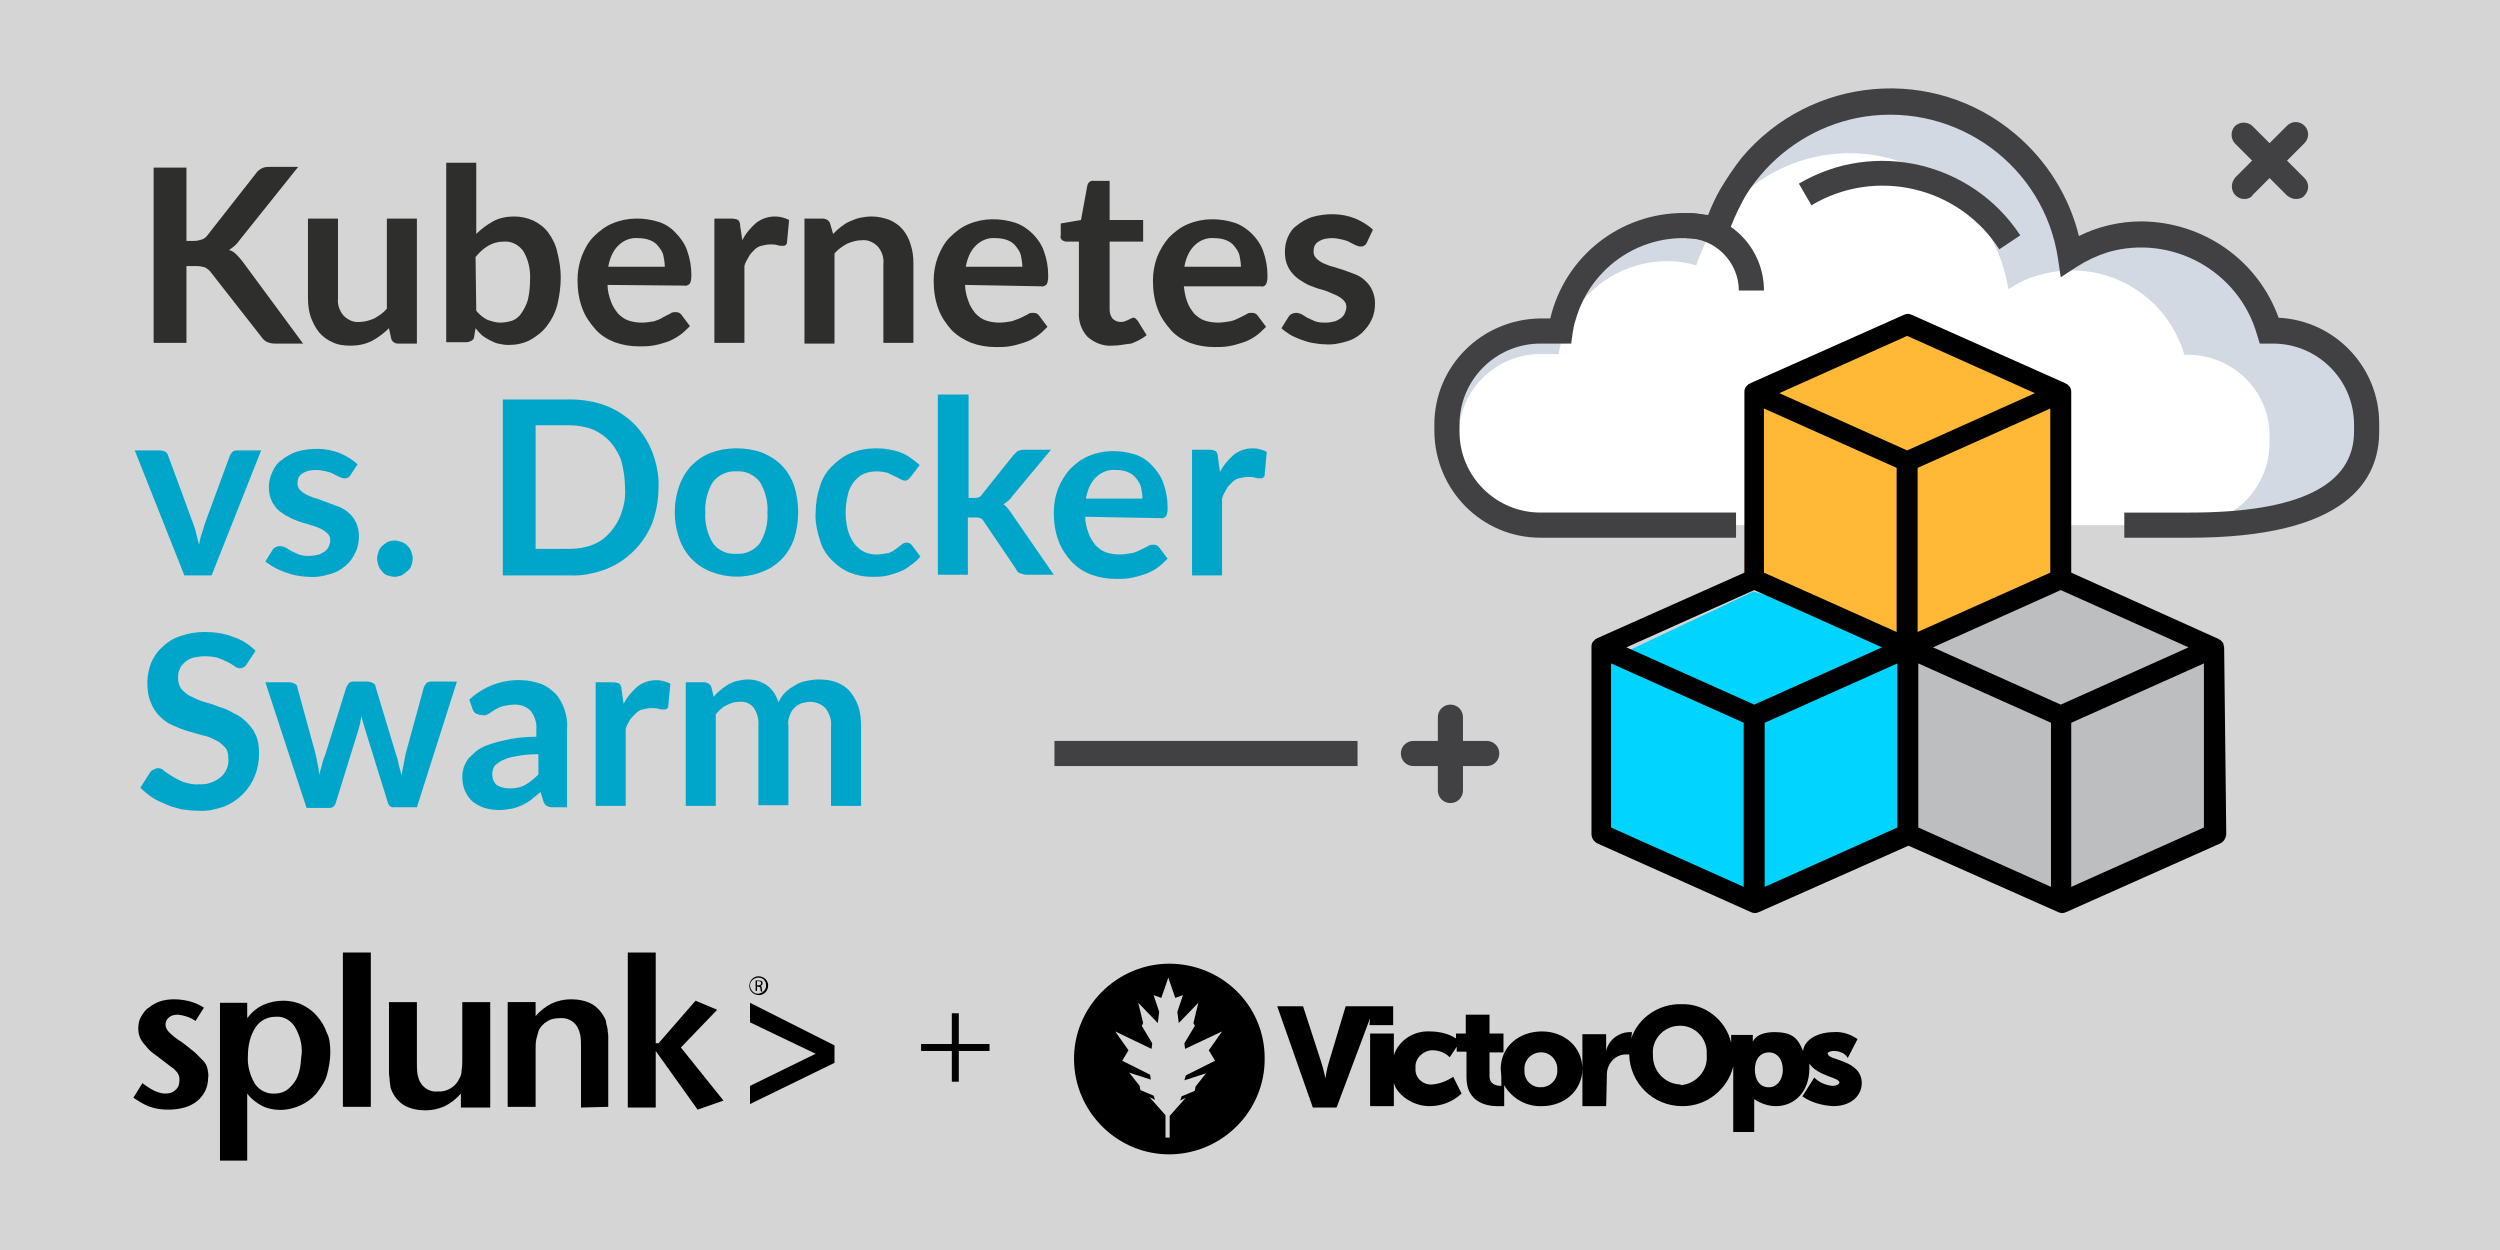 <?xml version="1.0" encoding="utf-8"?>
<!-- Generator: Adobe Illustrator 23.0.3, SVG Export Plug-In . SVG Version: 6.00 Build 0)  -->
<svg version="1.1" id="Layer_1" xmlns="http://www.w3.org/2000/svg" xmlns:xlink="http://www.w3.org/1999/xlink" x="0px" y="0px"
	 viewBox="0 0 358 179" style="enable-background:new 0 0 358 179;" xml:space="preserve">
<style type="text/css">
	.st0{clip-path:url(#SVGID_2_);fill:#D5D5D5;}
	.st1{clip-path:url(#SVGID_2_);fill:#2E2E2D;}
	.st2{clip-path:url(#SVGID_2_);fill:#00A6CA;}
	.st3{clip-path:url(#SVGID_2_);fill-rule:evenodd;clip-rule:evenodd;}
	.st4{clip-path:url(#SVGID_2_);}
	.st5{clip-path:url(#SVGID_4_);}
	.st6{clip-path:url(#SVGID_6_);}
	.st7{clip-path:url(#SVGID_2_);fill:#414042;}
	.st8{clip-path:url(#SVGID_2_);fill:#D2D9E3;}
	.st9{clip-path:url(#SVGID_2_);fill:#FFFFFF;}
	.st10{clip-path:url(#SVGID_2_);fill:#FFB936;}
	.st11{clip-path:url(#SVGID_2_);fill:#00D4FF;}
	.st12{clip-path:url(#SVGID_2_);fill:#BCBEC0;}
</style>
<title>BA-Splunk+VictorOps- Kubernetes-vs-Docker-Swarm-102</title>
<g>
	<defs>
		<rect id="SVGID_1_" width="358" height="179"/>
	</defs>
	<clipPath id="SVGID_2_">
		<use xlink:href="#SVGID_1_"  style="overflow:visible;"/>
	</clipPath>
	<rect class="st0" width="358" height="179"/>
	<path class="st1" d="M26.7,34.5h1.1c0.4,0,0.8-0.1,1.1-0.2c0.3-0.1,0.6-0.3,0.8-0.6l6.9-8.8c0.2-0.3,0.5-0.6,0.9-0.8
		c0.4-0.2,0.8-0.2,1.2-0.2h4l-8.4,10.5c-0.4,0.6-0.9,1-1.5,1.4c0.4,0.1,0.7,0.3,1,0.6c0.3,0.3,0.6,0.6,0.9,1l8.7,11.8h-4.1
		c-0.4,0-0.8-0.1-1.2-0.3c-0.3-0.2-0.5-0.4-0.7-0.7L30.2,39c-0.2-0.3-0.5-0.5-0.8-0.7c-0.4-0.1-0.8-0.2-1.2-0.2h-1.5v11H22V24h4.7
		L26.7,34.5z"/>
	<path class="st1" d="M59.7,31.3v17.9H57c-0.5,0-0.9-0.3-1-0.8L55.7,47c-0.7,0.7-1.5,1.3-2.4,1.8c-1,0.5-2,0.7-3.1,0.7
		c-0.9,0-1.8-0.1-2.6-0.5c-0.7-0.3-1.4-0.8-1.9-1.4c-0.5-0.6-0.9-1.4-1.2-2.2c-0.3-0.9-0.4-1.8-0.4-2.8V31.3h4.3v11.4
		c-0.1,0.9,0.2,1.8,0.8,2.5c0.6,0.6,1.4,1,2.3,0.9c0.7,0,1.4-0.2,2.1-0.5c0.7-0.4,1.3-0.8,1.8-1.4V31.3H59.7z"/>
	<path class="st1" d="M68.2,33.5c0.7-0.7,1.5-1.3,2.4-1.8c0.9-0.5,2-0.7,3-0.7c1,0,1.9,0.2,2.8,0.6c0.8,0.4,1.6,1,2.1,1.7
		c0.6,0.8,1.1,1.8,1.3,2.8c0.3,1.2,0.5,2.4,0.5,3.6c0,1.4-0.2,2.7-0.5,4c-0.3,1.1-0.8,2.1-1.5,3c-0.6,0.8-1.5,1.5-2.4,2
		c-1,0.5-2,0.7-3.1,0.7c-0.5,0-1-0.1-1.5-0.2c-0.4-0.1-0.8-0.3-1.2-0.5c-0.4-0.2-0.7-0.4-1.1-0.7c-0.3-0.3-0.6-0.6-0.9-1l-0.2,1.2
		c0,0.3-0.2,0.5-0.4,0.6c-0.2,0.1-0.4,0.2-0.7,0.2h-2.9V23.3h4.3V33.5z M68.2,44.5c0.4,0.5,1,1,1.6,1.3c0.6,0.2,1.2,0.4,1.8,0.4
		c0.6,0,1.2-0.1,1.8-0.3c0.5-0.2,1-0.6,1.3-1.1c0.4-0.6,0.7-1.2,0.9-1.9c0.2-0.9,0.3-1.8,0.3-2.7c0.1-1.5-0.2-3-1-4.3
		c-0.7-0.9-1.7-1.4-2.8-1.3c-0.8,0-1.5,0.2-2.2,0.6c-0.7,0.4-1.3,1-1.8,1.6L68.2,44.5z"/>
	<path class="st1" d="M87,40.8c0,0.8,0.2,1.6,0.5,2.4c0.2,0.6,0.6,1.2,1,1.7c0.4,0.4,0.9,0.8,1.5,1c0.6,0.2,1.3,0.3,1.9,0.3
		c0.6,0,1.2-0.1,1.8-0.2c0.5-0.2,0.9-0.3,1.3-0.6l1-0.5c0.2-0.2,0.5-0.2,0.8-0.2c0.3,0,0.6,0.1,0.8,0.4l1.2,1.6
		c-0.5,0.5-1,1-1.6,1.4c-0.6,0.4-1.2,0.7-1.8,0.9c-0.6,0.2-1.3,0.4-2,0.5c-0.6,0.1-1.3,0.1-1.9,0.1c-1.2,0-2.4-0.2-3.5-0.6
		c-1-0.4-2-1-2.7-1.8c-0.8-0.9-1.5-1.9-1.9-3c-0.5-1.3-0.7-2.7-0.7-4.1c0-1.2,0.2-2.3,0.6-3.4c0.4-1,0.9-2,1.7-2.8
		c0.8-0.8,1.7-1.5,2.7-1.9c2.1-0.9,4.5-0.9,6.7-0.2c0.9,0.3,1.8,0.9,2.4,1.6c0.7,0.7,1.3,1.6,1.6,2.5c0.4,1.1,0.6,2.3,0.6,3.4
		c0,0.4,0,0.9-0.2,1.3c-0.2,0.2-0.5,0.4-0.8,0.3L87,40.8z M95.2,38.2c0-0.5-0.1-1.1-0.2-1.6c-0.1-0.5-0.4-0.9-0.7-1.3
		c-0.3-0.4-0.7-0.7-1.2-0.9c-0.5-0.2-1.1-0.3-1.7-0.3c-1.1-0.1-2.1,0.3-2.9,1.1c-0.8,0.8-1.2,1.9-1.4,3L95.2,38.2z"/>
	<path class="st1" d="M106.3,34.4c0.5-1,1.2-1.8,2-2.5c0.8-0.6,1.7-0.9,2.7-0.9c0.7,0,1.4,0.2,2,0.5l-0.3,3.2c0,0.2-0.1,0.3-0.2,0.4
		c-0.1,0.1-0.3,0.1-0.4,0.1c-0.3,0-0.5,0-0.8-0.1c-0.3-0.1-0.7-0.1-1-0.1c-0.4,0-0.9,0.1-1.3,0.2c-0.4,0.1-0.7,0.3-1,0.6
		c-0.3,0.3-0.6,0.6-0.8,1c-0.2,0.4-0.5,0.8-0.6,1.3v11h-4.3V31.3h2.5c0.3,0,0.7,0.1,0.9,0.2c0.2,0.2,0.3,0.5,0.3,0.9L106.3,34.4z"/>
	<path class="st1" d="M119.3,33.5c0.4-0.4,0.7-0.7,1.1-1c0.4-0.3,0.8-0.6,1.3-0.8c0.5-0.2,0.9-0.4,1.4-0.5c0.5-0.1,1.1-0.2,1.7-0.2
		c0.9,0,1.8,0.2,2.6,0.5c0.7,0.3,1.4,0.8,1.9,1.4c0.5,0.6,0.9,1.4,1.1,2.1c0.3,0.9,0.4,1.8,0.4,2.7v11.4h-4.3V37.8
		c0.1-0.9-0.2-1.8-0.8-2.5c-0.6-0.6-1.4-1-2.3-0.9c-0.7,0-1.4,0.2-2.1,0.5c-0.7,0.4-1.3,0.8-1.8,1.4v12.9h-4.3V31.3h2.6
		c0.5,0,1,0.3,1.1,0.8L119.3,33.5z"/>
	<path class="st1" d="M138.2,40.8c0,0.8,0.2,1.6,0.5,2.4c0.2,0.6,0.6,1.2,1,1.7c0.4,0.4,0.9,0.8,1.5,1c0.6,0.2,1.3,0.3,1.9,0.3
		c0.6,0,1.2-0.1,1.8-0.2c0.5-0.2,0.9-0.3,1.3-0.5l1-0.5c0.2-0.2,0.5-0.2,0.8-0.2c0.3,0,0.6,0.1,0.8,0.4l1.2,1.6
		c-0.5,0.5-1,1-1.6,1.4c-0.6,0.4-1.2,0.7-1.9,0.9c-0.6,0.2-1.3,0.4-2,0.5c-0.6,0.1-1.3,0.1-1.9,0.1c-1.2,0-2.4-0.2-3.5-0.6
		c-1-0.4-2-1-2.8-1.8c-0.8-0.9-1.5-1.9-1.9-3c-0.5-1.3-0.7-2.7-0.7-4.1c0-1.2,0.2-2.3,0.6-3.4c0.4-1,0.9-2,1.7-2.8
		c0.8-0.8,1.7-1.5,2.7-1.9c2.1-0.9,4.5-0.9,6.7-0.2c0.9,0.3,1.8,0.9,2.5,1.6c0.7,0.7,1.3,1.6,1.6,2.5c0.4,1.1,0.6,2.3,0.6,3.4
		c0,0.4,0,0.9-0.2,1.3c-0.2,0.2-0.5,0.4-0.8,0.3L138.2,40.8z M146.4,38.2c0-0.5-0.1-1.1-0.2-1.6c-0.1-0.5-0.4-0.9-0.7-1.3
		c-0.3-0.4-0.7-0.7-1.2-0.9c-0.5-0.2-1.1-0.3-1.7-0.3c-1.1-0.1-2.1,0.3-2.9,1.1c-0.8,0.8-1.2,1.9-1.4,3L146.4,38.2z"/>
	<path class="st1" d="M159.3,49.5c-1.3,0.1-2.6-0.4-3.6-1.3c-0.9-1-1.3-2.3-1.2-3.6v-10h-1.8c-0.2,0-0.4-0.1-0.6-0.2
		c-0.2-0.2-0.3-0.4-0.2-0.7v-1.7l2.9-0.5l0.9-4.9c0.1-0.5,0.5-0.8,1-0.7h2.2v5.6h4.8v3.1h-4.8v9.7c0,0.5,0.1,0.9,0.4,1.3
		c0.3,0.3,0.7,0.5,1.1,0.5c0.2,0,0.5,0,0.7-0.1c0.2-0.1,0.3-0.1,0.5-0.2c0.1-0.1,0.2-0.1,0.4-0.2c0.1-0.1,0.2-0.1,0.3-0.1
		c0.1,0,0.2,0,0.3,0.1c0.1,0.1,0.2,0.2,0.3,0.3l1.3,2.1c-0.6,0.5-1.4,0.9-2.2,1.2C161,49.3,160.2,49.5,159.3,49.5z"/>
	<path class="st1" d="M169.5,40.8c0.1,0.8,0.2,1.6,0.5,2.4c0.2,0.6,0.6,1.2,1,1.7c0.4,0.4,0.9,0.8,1.5,1c0.6,0.2,1.3,0.3,1.9,0.3
		c0.6,0,1.2-0.1,1.8-0.2c0.5-0.1,0.9-0.3,1.3-0.5l1-0.5c0.2-0.2,0.5-0.2,0.8-0.2c0.3,0,0.6,0.1,0.8,0.4l1.2,1.6
		c-0.5,0.5-1,1-1.6,1.4c-0.6,0.4-1.2,0.7-1.9,0.9c-0.6,0.2-1.3,0.4-2,0.5c-0.6,0.1-1.3,0.1-1.9,0.1c-1.2,0-2.4-0.2-3.5-0.6
		c-1-0.4-2-1-2.7-1.8c-0.8-0.9-1.5-1.9-1.9-3c-0.5-1.3-0.7-2.7-0.7-4.1c0-1.2,0.2-2.3,0.6-3.4c0.4-1,1-2,1.7-2.8
		c0.8-0.8,1.7-1.5,2.7-1.9c2.1-0.9,4.5-0.9,6.7-0.2c0.9,0.3,1.8,0.9,2.5,1.6c0.7,0.7,1.3,1.6,1.6,2.5c0.4,1.1,0.6,2.3,0.6,3.4
		c0,0.4,0,0.9-0.2,1.3c-0.2,0.3-0.5,0.4-0.8,0.3H169.5z M177.7,38.2c0-0.5-0.1-1.1-0.2-1.6c-0.1-0.5-0.4-0.9-0.7-1.3
		c-0.3-0.4-0.7-0.7-1.2-0.9c-0.5-0.2-1.1-0.3-1.7-0.3c-1.1-0.1-2.1,0.3-2.9,1.1c-0.8,0.8-1.2,1.9-1.4,3L177.7,38.2z"/>
	<path class="st1" d="M195.7,34.8c-0.1,0.2-0.2,0.3-0.4,0.4c-0.1,0.1-0.3,0.1-0.5,0.1c-0.2,0-0.5-0.1-0.7-0.2l-0.8-0.4
		c-0.3-0.2-0.7-0.3-1.1-0.4c-0.5-0.1-0.9-0.2-1.4-0.2c-0.7,0-1.4,0.1-2,0.5c-0.5,0.3-0.7,0.8-0.7,1.4c0,0.4,0.1,0.7,0.4,1
		c0.3,0.3,0.6,0.5,1,0.7c0.5,0.2,0.9,0.4,1.4,0.5l1.6,0.5c0.5,0.2,1.1,0.4,1.6,0.6c0.5,0.2,1,0.5,1.4,0.9c0.9,0.8,1.4,2,1.4,3.2
		c0,0.8-0.1,1.6-0.5,2.4c-0.3,0.7-0.8,1.3-1.4,1.9c-0.7,0.6-1.4,1-2.2,1.2c-1,0.3-2,0.5-3.1,0.4c-0.6,0-1.2-0.1-1.8-0.2
		c-0.6-0.1-1.1-0.3-1.7-0.5c-0.5-0.2-1-0.4-1.5-0.7c-0.4-0.3-0.8-0.5-1.2-0.9l1-1.6c0.2-0.4,0.7-0.6,1.1-0.6c0.3,0,0.5,0.1,0.8,0.2
		l0.8,0.5c0.4,0.2,0.7,0.3,1.1,0.5c0.5,0.2,1.1,0.2,1.6,0.2c0.4,0,0.9-0.1,1.3-0.2c0.3-0.1,0.6-0.3,0.9-0.5c0.2-0.2,0.4-0.4,0.5-0.7
		c0.1-0.3,0.2-0.5,0.2-0.8c0-0.4-0.1-0.7-0.4-1c-0.3-0.3-0.6-0.5-1-0.7c-0.5-0.2-0.9-0.4-1.4-0.6c-0.5-0.2-1.1-0.3-1.6-0.5
		c-0.6-0.2-1.1-0.4-1.6-0.7c-0.5-0.3-1-0.6-1.4-1c-0.4-0.4-0.8-0.9-1-1.4c-0.3-0.6-0.4-1.3-0.4-2c0-0.7,0.1-1.4,0.4-2.1
		c0.3-0.7,0.7-1.3,1.3-1.7c0.6-0.5,1.3-0.9,2.1-1.2c2.1-0.6,4.3-0.6,6.3,0.2c0.9,0.4,1.8,0.9,2.5,1.6L195.7,34.8z"/>
	<path class="st2" d="M37.4,64.5l-7.1,17.9h-3.9l-7.1-17.9h3.6c0.3,0,0.6,0.1,0.8,0.2c0.2,0.1,0.3,0.3,0.4,0.6l3.5,9.5
		c0.2,0.6,0.4,1.1,0.5,1.6s0.3,1.1,0.4,1.6c0.1-0.5,0.2-1.1,0.4-1.6s0.3-1.1,0.5-1.6l3.5-9.5c0.1-0.2,0.2-0.4,0.4-0.6
		c0.2-0.2,0.5-0.2,0.7-0.2H37.4z"/>
	<path class="st2" d="M50.2,68c-0.1,0.2-0.2,0.3-0.4,0.4c-0.1,0.1-0.3,0.1-0.5,0.1c-0.2,0-0.5-0.1-0.7-0.2l-0.8-0.4
		c-0.3-0.2-0.7-0.3-1.1-0.4c-0.5-0.1-0.9-0.2-1.4-0.2c-0.7,0-1.4,0.1-2,0.5c-0.5,0.3-0.7,0.8-0.7,1.4c0,0.4,0.1,0.7,0.4,1
		c0.3,0.3,0.6,0.5,1,0.7c0.5,0.2,0.9,0.4,1.4,0.5L47,72c0.5,0.2,1.1,0.4,1.6,0.6c0.5,0.2,1,0.5,1.4,0.9c0.9,0.8,1.4,2,1.4,3.2
		c0,0.8-0.1,1.6-0.5,2.4c-0.3,0.7-0.8,1.4-1.4,1.9c-0.7,0.6-1.4,1-2.2,1.2c-1,0.3-2,0.5-3.1,0.4c-0.6,0-1.2-0.1-1.8-0.2
		c-0.6-0.1-1.1-0.3-1.7-0.5c-0.5-0.2-1-0.4-1.5-0.7c-0.4-0.2-0.8-0.5-1.2-0.8l1-1.6c0.2-0.4,0.7-0.6,1.1-0.6c0.3,0,0.5,0.1,0.8,0.2
		l0.8,0.5c0.4,0.2,0.7,0.3,1.1,0.5c0.5,0.2,1.1,0.2,1.6,0.2c0.4,0,0.9-0.1,1.3-0.2c0.3-0.1,0.6-0.3,0.9-0.5c0.2-0.2,0.4-0.4,0.5-0.7
		c0.1-0.3,0.2-0.5,0.2-0.8c0-0.4-0.1-0.7-0.4-1c-0.3-0.3-0.6-0.5-1-0.7c-0.5-0.2-0.9-0.4-1.4-0.5c-0.5-0.2-1.1-0.3-1.6-0.5
		c-0.6-0.2-1.1-0.4-1.6-0.7c-0.5-0.2-1-0.6-1.4-0.9c-0.4-0.4-0.8-0.9-1-1.4c-0.3-0.6-0.4-1.3-0.4-2c0-0.7,0.2-1.5,0.5-2.1
		c0.3-0.7,0.7-1.3,1.3-1.7c0.6-0.5,1.3-0.9,2.1-1.2c2.1-0.6,4.3-0.6,6.3,0.2c0.9,0.4,1.8,0.9,2.5,1.6L50.2,68z"/>
	<path class="st2" d="M54,80c0-0.3,0.1-0.7,0.2-1c0.1-0.3,0.3-0.6,0.5-0.8c0.2-0.2,0.5-0.4,0.8-0.6c0.3-0.1,0.7-0.2,1-0.2
		c0.3,0,0.7,0.1,1,0.2c0.6,0.2,1.2,0.8,1.4,1.4c0.1,0.3,0.2,0.7,0.2,1c0,0.3-0.1,0.7-0.2,1c-0.1,0.3-0.3,0.6-0.6,0.8
		c-0.2,0.2-0.5,0.4-0.8,0.6c-0.3,0.1-0.7,0.2-1,0.2c-0.3,0-0.7-0.1-1-0.2c-0.3-0.1-0.6-0.3-0.8-0.6c-0.2-0.2-0.4-0.5-0.5-0.8
		C54.1,80.7,54,80.3,54,80z"/>
	<path class="st2" d="M94.3,69.8c0,1.7-0.3,3.5-0.9,5.1c-1.2,3-3.6,5.4-6.6,6.6c-1.7,0.6-3.4,1-5.2,0.9H72V57.2h9.6
		c1.8,0,3.6,0.3,5.2,0.9c1.5,0.6,2.9,1.5,4,2.6c1.1,1.1,2,2.5,2.6,4C94,66.3,94.4,68.1,94.3,69.8z M89.5,69.8c0-1.3-0.2-2.5-0.5-3.7
		c-0.3-1-0.9-2-1.6-2.8c-0.7-0.8-1.6-1.4-2.5-1.8c-1.1-0.4-2.2-0.6-3.3-0.6h-4.9v17.7h4.9c1.1,0,2.3-0.2,3.3-0.6
		c1-0.4,1.8-1,2.5-1.8c0.7-0.8,1.3-1.8,1.6-2.8C89.4,72.3,89.6,71.1,89.5,69.8z"/>
	<path class="st2" d="M105.5,64.2c1.2,0,2.5,0.2,3.6,0.6c1,0.4,2,1,2.8,1.8c0.8,0.8,1.4,1.8,1.8,2.9c0.8,2.5,0.8,5.2,0,7.7
		c-0.4,1.1-1,2.1-1.8,2.9c-0.8,0.8-1.7,1.4-2.8,1.8c-2.3,0.9-4.9,0.9-7.2,0c-1.1-0.4-2-1-2.8-1.8c-0.8-0.8-1.4-1.8-1.8-2.9
		c-0.9-2.5-0.9-5.2,0-7.7c0.4-1.1,1-2.1,1.8-2.9c0.8-0.8,1.7-1.4,2.8-1.8C103,64.4,104.2,64.2,105.5,64.2z M105.5,79.3
		c1.3,0.1,2.5-0.5,3.3-1.5c0.8-1.3,1.2-2.9,1.1-4.4c0.1-1.5-0.3-3.1-1.1-4.4c-0.8-1-2-1.6-3.3-1.5c-1.3-0.1-2.6,0.5-3.4,1.5
		c-0.8,1.3-1.2,2.9-1.1,4.4c-0.1,1.5,0.3,3.1,1.1,4.4C102.9,78.9,104.2,79.4,105.5,79.3z"/>
	<path class="st2" d="M130.4,68.3c-0.1,0.1-0.2,0.3-0.4,0.4c-0.2,0.1-0.3,0.2-0.5,0.1c-0.2,0-0.4-0.1-0.6-0.2
		c-0.2-0.1-0.5-0.3-0.8-0.4c-0.3-0.2-0.7-0.3-1-0.5c-0.5-0.1-1-0.2-1.5-0.2c-0.7,0-1.4,0.1-2,0.4c-0.6,0.3-1,0.7-1.4,1.2
		c-0.4,0.6-0.7,1.2-0.8,1.8c-0.4,1.6-0.4,3.4,0,5c0.2,0.7,0.5,1.3,0.9,1.9c0.4,0.5,0.8,0.9,1.4,1.2c0.6,0.3,1.2,0.4,1.8,0.4
		c0.6,0,1.1-0.1,1.7-0.2c0.4-0.1,0.7-0.3,1.1-0.6l0.8-0.6c0.2-0.2,0.5-0.3,0.7-0.3c0.3,0,0.6,0.1,0.8,0.4l1.2,1.6
		c-0.4,0.5-1,1-1.6,1.4c-0.5,0.4-1.1,0.7-1.7,0.9c-0.6,0.2-1.2,0.4-1.8,0.5c-0.6,0.1-1.3,0.1-1.9,0.1c-1.1,0-2.1-0.2-3.1-0.6
		c-1-0.4-1.8-1-2.6-1.8c-0.8-0.8-1.4-1.8-1.7-2.9c-0.4-1.3-0.7-2.6-0.6-3.9c0-1.2,0.2-2.5,0.6-3.7c0.3-1.1,0.9-2.1,1.7-2.9
		c0.8-0.8,1.7-1.5,2.7-1.9c1.2-0.5,2.4-0.7,3.7-0.7c1.2,0,2.4,0.2,3.5,0.6c1,0.4,1.9,1.1,2.7,1.8L130.4,68.3z"/>
	<path class="st2" d="M138.7,56.5v14.8h0.8c0.2,0,0.5,0,0.7-0.1c0.2-0.1,0.4-0.3,0.5-0.5l4.4-5.5c0.2-0.2,0.4-0.4,0.6-0.6
		c0.3-0.1,0.6-0.2,0.9-0.2h3.9l-5.5,6.6c-0.3,0.5-0.8,0.9-1.3,1.2c0.2,0.2,0.5,0.4,0.6,0.6c0.2,0.2,0.4,0.5,0.6,0.8l6,8.7H147
		c-0.3,0-0.6-0.1-0.9-0.2c-0.3-0.1-0.5-0.3-0.6-0.6l-4.6-6.8c-0.1-0.2-0.3-0.4-0.5-0.5c-0.3-0.1-0.5-0.1-0.8-0.1h-1v8.2h-4.3V56.5
		H138.7z"/>
	<path class="st2" d="M155.4,74c0,0.8,0.2,1.6,0.5,2.4c0.2,0.6,0.6,1.2,1,1.7c0.4,0.4,0.9,0.8,1.5,1c0.6,0.2,1.3,0.3,1.9,0.3
		c0.6,0,1.2-0.1,1.8-0.2c0.5-0.1,0.9-0.3,1.3-0.5l1-0.5c0.2-0.2,0.5-0.2,0.8-0.2c0.3,0,0.6,0.1,0.8,0.4l1.2,1.6
		c-0.5,0.5-1,1-1.6,1.4c-0.6,0.4-1.2,0.7-1.9,0.9c-0.6,0.2-1.3,0.4-2,0.5c-0.6,0.1-1.3,0.1-1.9,0.1c-1.2,0-2.4-0.2-3.5-0.6
		c-1.1-0.4-2-1-2.8-1.8c-0.8-0.9-1.5-1.9-1.9-3c-0.5-1.3-0.7-2.7-0.7-4.1c0-1.2,0.2-2.3,0.6-3.4c0.4-1,1-2,1.7-2.8
		c0.8-0.8,1.7-1.5,2.7-1.9c2.1-0.9,4.5-0.9,6.7-0.2c0.9,0.3,1.8,0.9,2.4,1.6c0.7,0.7,1.3,1.6,1.6,2.5c0.4,1.1,0.6,2.3,0.6,3.4
		c0,0.4,0,0.9-0.2,1.3c-0.2,0.2-0.5,0.4-0.8,0.3L155.4,74z M163.6,71.4c0-0.5-0.1-1.1-0.2-1.6c-0.1-0.5-0.4-0.9-0.7-1.3
		c-0.3-0.4-0.7-0.7-1.2-0.9c-0.5-0.2-1.1-0.3-1.7-0.3c-1.1-0.1-2.1,0.3-2.9,1.1c-0.8,0.8-1.2,1.9-1.4,3L163.6,71.4z"/>
	<path class="st2" d="M174.7,67.6c0.5-1,1.2-1.8,2-2.5c0.8-0.6,1.7-0.9,2.7-0.9c0.7,0,1.4,0.2,2,0.5l-0.3,3.3c0,0.2-0.1,0.3-0.2,0.4
		c-0.1,0.1-0.3,0.1-0.4,0.1c-0.3,0-0.5,0-0.8-0.1c-0.3-0.1-0.7-0.1-1-0.1c-0.4,0-0.9,0.1-1.3,0.2c-0.4,0.1-0.7,0.3-1,0.6
		c-0.3,0.3-0.6,0.6-0.8,1c-0.2,0.4-0.5,0.8-0.6,1.3v11h-4.3v-18h2.5c0.3,0,0.7,0.1,0.9,0.2c0.2,0.2,0.3,0.5,0.3,0.8L174.7,67.6z"/>
	<path class="st2" d="M35.4,95c-0.1,0.2-0.3,0.4-0.4,0.5c-0.2,0.1-0.4,0.2-0.6,0.2c-0.3,0-0.6-0.1-0.8-0.3c-0.3-0.2-0.6-0.4-1-0.6
		c-0.4-0.2-0.9-0.4-1.4-0.6c-1.2-0.3-2.4-0.3-3.6,0c-0.4,0.1-0.9,0.4-1.2,0.7c-0.3,0.3-0.6,0.6-0.7,1c-0.2,0.4-0.2,0.8-0.2,1.3
		c0,0.5,0.2,1.1,0.5,1.5c0.4,0.4,0.8,0.8,1.3,1c0.6,0.3,1.2,0.6,1.9,0.8c0.7,0.2,1.4,0.4,2.1,0.7c0.7,0.2,1.5,0.5,2.1,0.9
		c0.7,0.3,1.3,0.7,1.9,1.3c0.5,0.5,1,1.1,1.3,1.8c0.4,0.8,0.5,1.8,0.5,2.7c0,1.1-0.2,2.2-0.6,3.2c-0.4,1-1,1.9-1.7,2.6
		c-0.8,0.8-1.7,1.4-2.7,1.8c-1.2,0.4-2.4,0.7-3.7,0.6c-0.8,0-1.6-0.1-2.4-0.2c-0.8-0.2-1.5-0.4-2.2-0.7c-0.7-0.3-1.4-0.6-2-1
		c-0.6-0.4-1.2-0.9-1.7-1.4l1.4-2.2c0.1-0.2,0.3-0.3,0.5-0.4c0.2-0.1,0.4-0.2,0.6-0.2c0.3,0,0.7,0.1,0.9,0.4
		c0.3,0.2,0.7,0.5,1.2,0.8c0.5,0.3,1.1,0.6,1.6,0.8c0.7,0.2,1.5,0.4,2.2,0.3c1.1,0.1,2.2-0.3,3.1-1c0.8-0.7,1.2-1.7,1.1-2.7
		c0-0.6-0.1-1.2-0.5-1.6c-0.4-0.4-0.8-0.8-1.3-1c-0.6-0.3-1.2-0.6-1.9-0.7c-0.7-0.2-1.4-0.4-2.1-0.6c-0.7-0.2-1.4-0.5-2.1-0.8
		c-0.7-0.3-1.3-0.7-1.9-1.3c-0.6-0.6-1-1.2-1.3-2c-0.4-0.9-0.5-1.9-0.5-2.9c0-0.9,0.2-1.8,0.5-2.7c0.4-0.9,0.9-1.7,1.6-2.3
		c0.7-0.7,1.6-1.3,2.6-1.6c1.1-0.4,2.3-0.6,3.5-0.6c1.4,0,2.8,0.2,4.1,0.7c1.2,0.4,2.3,1.1,3.2,2L35.4,95z"/>
	<path class="st2" d="M65.4,97.7l-5.7,17.9h-3.4c-0.4,0-0.7-0.3-0.8-0.8l-3.2-10.3c-0.1-0.3-0.2-0.7-0.3-1s-0.2-0.7-0.2-1
		c-0.1,0.3-0.2,0.7-0.2,1c-0.1,0.4-0.2,0.7-0.3,1.1l-3.2,10.3c-0.1,0.5-0.5,0.8-0.9,0.8h-3.3L38,97.7h3.4c0.3,0,0.6,0.1,0.8,0.2
		c0.2,0.1,0.4,0.3,0.4,0.6l2.6,9.5c0.1,0.5,0.2,1,0.3,1.5s0.2,1,0.2,1.5c0.1-0.5,0.3-1,0.4-1.5s0.3-1,0.5-1.5l3-9.6
		c0.1-0.2,0.2-0.4,0.4-0.6c0.2-0.2,0.5-0.2,0.7-0.2h1.9c0.3,0,0.5,0.1,0.8,0.2c0.2,0.1,0.4,0.3,0.4,0.6l2.9,9.6
		c0.2,0.5,0.3,1,0.4,1.5l0.4,1.5c0.2-1,0.4-2,0.6-3.1l2.6-9.5c0.1-0.2,0.2-0.4,0.4-0.6c0.2-0.2,0.5-0.2,0.7-0.2H65.4z"/>
	<path class="st2" d="M67.2,100.2c2-1.9,4.7-2.9,7.4-2.8c1,0,1.9,0.2,2.8,0.5c0.8,0.3,1.5,0.8,2.1,1.4c0.6,0.6,1,1.4,1.3,2.2
		c0.3,0.9,0.5,1.8,0.4,2.8v11.3h-2c-0.3,0-0.6,0-0.9-0.2c-0.3-0.2-0.4-0.4-0.5-0.7l-0.4-1.3c-0.4,0.4-0.9,0.7-1.3,1.1
		c-0.4,0.3-0.9,0.6-1.3,0.8c-0.5,0.2-1,0.4-1.5,0.5c-0.6,0.1-1.2,0.2-1.8,0.2c-0.7,0-1.4-0.1-2.1-0.3c-0.6-0.2-1.2-0.5-1.7-0.9
		c-0.5-0.4-0.8-0.9-1.1-1.5c-0.3-0.7-0.4-1.4-0.4-2.1c0-0.5,0.1-0.9,0.2-1.3c0.2-0.5,0.4-0.9,0.7-1.3c0.4-0.4,0.8-0.8,1.3-1.2
		c0.6-0.4,1.3-0.7,2-0.9c0.9-0.3,1.8-0.5,2.8-0.7c1.2-0.2,2.4-0.3,3.6-0.3v-1c0.1-0.9-0.2-1.9-0.8-2.7c-0.6-0.6-1.4-0.9-2.2-0.9
		c-0.6,0-1.2,0.1-1.7,0.2c-0.4,0.1-0.8,0.3-1.2,0.5l-0.9,0.6c-0.3,0.2-0.6,0.3-1,0.2c-0.3,0-0.5-0.1-0.8-0.2
		c-0.2-0.1-0.4-0.3-0.5-0.6L67.2,100.2z M77,108c-1.1,0-2.1,0.1-3.1,0.3c-0.7,0.1-1.4,0.3-2,0.6c-0.4,0.2-0.8,0.5-1.1,0.8
		c-0.5,0.9-0.4,2,0.3,2.7c0.5,0.3,1.1,0.5,1.8,0.5c0.8,0,1.6-0.1,2.3-0.5c0.7-0.4,1.3-0.9,1.9-1.5V108z"/>
	<path class="st2" d="M89.3,100.8c0.5-1,1.2-1.8,2-2.5c0.8-0.6,1.7-0.9,2.7-0.9c0.7,0,1.4,0.2,2,0.5l-0.3,3.2c0,0.2-0.1,0.3-0.2,0.4
		c-0.1,0.1-0.3,0.1-0.4,0.1c-0.3,0-0.5,0-0.8-0.1c-0.3-0.1-0.7-0.1-1-0.1c-0.4,0-0.9,0.1-1.3,0.2c-0.4,0.1-0.7,0.3-1,0.6
		c-0.3,0.3-0.6,0.6-0.8,0.9c-0.2,0.4-0.5,0.8-0.6,1.3v11h-4.3V97.7h2.5c0.3,0,0.7,0.1,0.9,0.2c0.2,0.2,0.3,0.5,0.3,0.8L89.3,100.8z"
		/>
	<path class="st2" d="M98.2,115.6V97.7h2.6c0.5,0,1,0.3,1.1,0.8l0.3,1.3c0.3-0.4,0.6-0.7,1-1c0.3-0.3,0.7-0.5,1.1-0.8
		c0.4-0.2,0.8-0.4,1.3-0.5c0.5-0.1,1-0.2,1.5-0.2c1,0,2,0.3,2.8,0.9c0.8,0.6,1.3,1.5,1.6,2.4c0.2-0.6,0.6-1.1,1-1.5
		c0.4-0.4,0.9-0.7,1.4-1c0.5-0.3,1-0.5,1.6-0.6c0.6-0.1,1.1-0.2,1.7-0.2c0.9,0,1.8,0.1,2.6,0.4c0.7,0.3,1.4,0.7,1.9,1.3
		c0.5,0.6,0.9,1.3,1.2,2.1c0.3,0.9,0.4,1.9,0.4,2.9v11.4H119v-11.4c0.1-0.9-0.2-1.8-0.8-2.6c-0.6-0.6-1.4-0.9-2.2-0.9
		c-0.4,0-0.8,0.1-1.2,0.2c-0.8,0.3-1.4,0.9-1.7,1.7c-0.2,0.5-0.3,1-0.2,1.5v11.4h-4.3v-11.4c0.1-0.9-0.2-1.9-0.7-2.6
		c-0.5-0.6-1.3-0.9-2.1-0.8c-0.6,0-1.2,0.2-1.8,0.5c-0.6,0.3-1.1,0.8-1.5,1.3v13.1H98.2z"/>
	<path class="st3" d="M196.1,146.8h3.4v-2.7h-6.8l-2.4,8c-0.3,0.9-0.5,2.3-0.5,2.3s-0.3-1.4-0.6-2.3l-2.6-8h-3.7l5.1,14.5h3.4
		l4.8-12.8L196.1,146.8z M262.6,150.5c0.8,0,1.6,0.3,2,1l1.4-2.7c-1-0.7-2.2-1.1-3.4-1c-2.2,0-4.2,1-4.4,2.7
		c-0.7-1.7-1.4-2.7-4.1-2.7s-3.1,1.4-3.1,1.4v-1h-3.1v1.1c-0.8-3.3-3.8-5.6-7.1-5.5c-3.2-0.1-6.2,1.9-7.2,4.9l0.1-0.9h-0.5
		c-1.5,0.1-2.9,1.2-3.2,2.7v-2.4h-3.4v5c0-3.2-2.6-5.4-5.8-5.4s-5.9,2.1-5.9,5.4c0.1,0.8,0.1,1.6,0.1,2.4c-0.7,0-1.7-0.2-1.7-1.4
		v-3.4h2v-2.7h-2v-2.7h-3.4v2.7h-1.4v0.7c-1.1-0.7-2.4-1-3.8-1c-2.3-0.1-4.4,1.3-5.1,3.4v-3.1h-3.4v10.4h3.4v-3.4
		c0.2,1.4,2.4,3.4,5.1,3.4c1.7,0,3.3-0.6,4.6-1.8l-1.2-2.4c-0.9,0.6-1.9,1-3,1.1c-1.3,0.1-2.4-0.9-2.4-2.1c0-0.1,0-0.2,0-0.3
		c-0.1-1.3,1-2.4,2.3-2.5c0.1,0,0.1,0,0.2,0c0.9,0,1.8,0.4,2.4,1l1-1.5v0.7h1.4v3.7c0,3.5,2.8,4.1,4.4,4.1h1v-3
		c1.1,1.9,3.2,3.1,5.4,3c3.2,0,5.8-2.2,5.8-5.4v5.4h3.4l0.1-4.2c0-0.5,0-0.9,0.2-1.4c0.4-1.1,1.5-1.9,2.7-1.8h0.3
		c0.1,4.1,3.4,7.4,7.6,7.4c0,0,0,0,0.1,0c3.4,0,6.4-2.4,7.2-5.7v9.4h3v-4.7c0.9,0.6,2,1,3.1,1c2.7,0,4.8-2.1,4.8-5.4
		c0-0.2,0-0.5,0-0.7c1.2,1.8,4.3,2,4.3,2.7c0,0.3-0.5,0.5-1,0.5c-1-0.1-1.9-0.5-2.6-1.2l-1.7,2.7c1.3,0.9,2.8,1.3,4.4,1.4
		c2.7,0,4.1-1.6,4.1-3.3c0-3.3-4.8-3.3-4.8-4.1C261.5,150.8,262,150.5,262.6,150.5z M220.6,155.7c-1.3,0-2.3-1-2.3-2.3
		c0-0.1,0-0.1,0-0.2c-0.1-1.3,0.9-2.4,2.2-2.5s2.4,0.9,2.5,2.2c0,0.1,0,0.2,0,0.3c0.1,1.3-0.9,2.4-2.2,2.5
		C220.7,155.6,220.7,155.7,220.6,155.7L220.6,155.7z M240.6,155.3c-2.2-0.1-3.9-1.9-3.9-4.1c0-0.1,0-0.1,0-0.2
		c-0.2-2.1,1.5-4,3.6-4.1c2.1-0.2,4,1.5,4.1,3.6c0,0.2,0,0.4,0,0.6c0.2,2.2-1.5,4.1-3.7,4.3C240.7,155.3,240.7,155.3,240.6,155.3
		L240.6,155.3z M253.3,155.7c-1.4,0-2-1.2-2-2.5c0-1.8,1-2.5,2-2.5c1.2,0,2,1,2,2.5S254.4,155.7,253.3,155.7L253.3,155.7z"/>
	<g class="st4">
		<defs>
			<path id="SVGID_3_" d="M174,151.9l-0.9-1.5l1.9-2.7l-5.3,2.5l-0.1-0.8l1.5-2.5l-0.2-0.4l0.7-2.9l-2.8,2.9l-0.2-1.6l0.8-2.4
				l-1.1,0.4l-1-2.9l-1,2.9l-1.1-0.4l0.8,2.4l-0.2,1.6l-2.8-2.9l0.7,2.9l-0.2,0.4l1.5,2.5l-0.1,0.8l-5.2-2.5l1.9,2.7l-0.9,1.5l4,2
				l0.1,0.7l-3.1-1l1.5,1.9l0.1,0.6l1.9,0.8l0.2,0.6l-0.8-0.4l2.3,2.6v3.2h0.6v-3.1l2.3-2.6l-0.8,0.4l0.2-0.6l1.9-0.8l0.1-0.6
				l1.5-1.9l-3.1,1l0.2-0.7L174,151.9z M181.1,151.5c0.1,7.5-6,13.7-13.5,13.8c-7.5,0.1-13.7-6-13.8-13.5s6-13.7,13.5-13.8
				c0,0,0.1,0,0.1,0C175,138,181.1,144,181.1,151.5C181.1,151.5,181.1,151.5,181.1,151.5L181.1,151.5z"/>
		</defs>
		<clipPath id="SVGID_4_">
			<use xlink:href="#SVGID_3_"  style="overflow:visible;"/>
		</clipPath>
		<g class="st5">
			<g>
				<defs>
					<rect id="SVGID_5_" x="-255.3" y="-197.6" width="809.4" height="1124.2"/>
				</defs>
				<clipPath id="SVGID_6_">
					<use xlink:href="#SVGID_5_"  style="overflow:visible;"/>
				</clipPath>
				<g class="st6">
					<rect x="151.1" y="135.2" width="32.9" height="32.6"/>
				</g>
			</g>
		</g>
	</g>
	<path class="st4" d="M136.3,150.5h-4.4v-1h4.4v-4.4h1v4.4h4.4v1h-4.4v4.4h-1V150.5z"/>
	<path class="st4" d="M29.8,154.4c0,1.3-0.6,2.5-1.6,3.3c-0.5,0.4-1.1,0.7-1.8,0.9c-0.7,0.2-1.5,0.3-2.3,0.3c-0.9,0-1.8-0.1-2.6-0.4
		c-0.9-0.3-1.6-0.8-2.4-1.3l1.3-2.1c0.5,0.4,1.1,0.8,1.7,1.1c0.5,0.2,1,0.4,1.5,0.4c0.6,0,1.1-0.1,1.5-0.5c0.4-0.3,0.6-0.8,0.6-1.4
		c0-0.2,0-0.5-0.1-0.7c-0.1-0.2-0.2-0.5-0.4-0.6c-0.2-0.3-0.5-0.5-0.8-0.7l-1.3-1c-0.4-0.3-0.8-0.6-1.2-0.9c-0.4-0.3-0.7-0.6-1-1
		c-0.3-0.3-0.6-0.7-0.8-1.1c-0.2-0.4-0.3-0.9-0.3-1.4c0-0.6,0.1-1.2,0.4-1.7c0.3-0.5,0.6-1,1.1-1.3c0.5-0.4,1-0.7,1.6-0.9
		c0.6-0.2,1.3-0.3,2-0.3c0.8,0,1.5,0.1,2.3,0.3c0.7,0.2,1.4,0.5,2,0.9l-1.2,1.9c-0.7-0.5-1.6-0.8-2.5-0.9c-0.5,0-1,0.1-1.3,0.4
		c-0.3,0.2-0.5,0.6-0.5,1c0,0.4,0.2,0.8,0.5,1.1c0.5,0.5,1.1,1,1.8,1.4c0.8,0.6,1.4,1.1,1.9,1.5c0.4,0.4,0.8,0.8,1.2,1.2
		c0.3,0.3,0.5,0.7,0.6,1.1C29.8,153.5,29.9,154,29.8,154.4"/>
	<path class="st4" d="M43.2,150.9c0.1-1.4-0.3-2.7-1-3.9c-0.6-0.9-1.6-1.5-2.7-1.4c-1.2,0-2.2,0.5-2.9,1.5c-0.8,1.2-1.1,2.7-1.1,4.1
		c-0.1,1.4,0.3,2.8,1,4c0.6,0.9,1.7,1.5,2.9,1.4c0.6,0,1.3-0.2,1.8-0.6c0.5-0.4,0.9-0.9,1.2-1.4c0.3-0.6,0.5-1.2,0.6-1.9
		C43.1,152.1,43.1,151.5,43.2,150.9 M47.3,150.7c0,1.1-0.2,2.2-0.5,3.3c-0.3,1-0.9,1.8-1.5,2.6c-0.6,0.7-1.4,1.3-2.3,1.7
		c-1.3,0.6-2.8,0.8-4.2,0.5c-0.4-0.1-0.8-0.2-1.2-0.4c-0.4-0.2-0.7-0.4-1.1-0.7c-0.4-0.3-0.8-0.7-1.1-1.1v9.6h-3.9v-22.6h3.9v2.2
		c0.6-0.8,1.4-1.5,2.3-1.9c0.9-0.4,1.9-0.6,2.9-0.6c0.9,0,1.9,0.2,2.7,0.6c0.8,0.4,1.5,0.9,2.1,1.6c0.6,0.7,1.1,1.5,1.4,2.4
		C47.2,148.6,47.3,149.7,47.3,150.7"/>
	<rect x="49.1" y="136.4" class="st4" width="4" height="22.1"/>
	<path class="st4" d="M66,158.6v-2c-0.7,0.8-1.5,1.4-2.3,1.8c-0.9,0.4-1.8,0.6-2.8,0.6c-1,0-2.1-0.2-3-0.7c-0.8-0.5-1.4-1.2-1.8-2.1
		c-0.1-0.2-0.2-0.5-0.2-0.7c0-0.2-0.1-0.5-0.1-0.8c0-0.4-0.1-0.7-0.1-1.1c0-0.4,0-0.9,0-1.5v-8.6h4v8.6c0,0.6,0,1.2,0.1,1.8
		c0.1,0.4,0.2,0.8,0.4,1.1c0.5,0.9,1.5,1.4,2.5,1.3c1.3,0.1,2.6-0.7,3.1-1.9c0.2-0.3,0.3-0.7,0.3-1.1c0.1-0.6,0.1-1.1,0.1-1.7v-8.1
		h4v15.1L66,158.6z"/>
	<path class="st4" d="M83.2,158.6V150c0-0.6,0-1.2-0.1-1.8c-0.1-0.4-0.2-0.7-0.4-1.1c-0.5-0.9-1.5-1.4-2.5-1.3
		c-0.7,0-1.3,0.1-1.9,0.5c-0.5,0.3-1,0.8-1.2,1.4c-0.1,0.4-0.2,0.7-0.3,1.1c-0.1,0.5-0.1,1.1-0.1,1.6v8.1h-4v-15h4v2
		c0.7-0.8,1.5-1.4,2.3-1.8c0.9-0.4,1.8-0.6,2.8-0.6c1,0,2.1,0.2,3,0.7c0.8,0.5,1.4,1.2,1.8,2c0.1,0.2,0.2,0.4,0.2,0.7
		c0.1,0.3,0.1,0.5,0.2,0.8c0,0.4,0.1,0.7,0.1,1.1c0,0.4,0,0.9,0,1.5v8.6L83.2,158.6z"/>
	<polygon class="st4" points="99.9,158.9 93.9,150.5 93.9,158.6 89.9,158.6 89.9,136.4 93.9,136.4 93.9,149.4 94.3,149.4 
		99.6,143.3 102.7,144.6 97.5,150 103.6,157.6 	"/>
	<polygon class="st4" points="107.4,158.1 107.4,155.5 116.8,150.9 107.4,146.4 107.4,143.6 119.5,149.7 119.5,152.2 	"/>
	<path class="st4" d="M108.6,139.8c0.8,0,1.4,0.6,1.4,1.3c0,0.8-0.6,1.4-1.3,1.4c-0.8,0-1.4-0.6-1.4-1.3c0,0,0,0,0,0
		C107.3,140.4,107.9,139.8,108.6,139.8C108.6,139.7,108.6,139.7,108.6,139.8z M108.6,140c-0.6,0-1.2,0.5-1.2,1.1
		c0,0.6,0.5,1.2,1.1,1.2c0.6,0,1.2-0.5,1.2-1.1c0,0,0,0,0-0.1C109.7,140.5,109.3,140,108.6,140C108.6,140,108.6,140,108.6,140z
		 M108.4,141.9h-0.2v-1.5c0.1,0,0.3,0,0.4,0c0.2,0,0.3,0,0.5,0.1c0.1,0.1,0.1,0.2,0.1,0.3c0,0.2-0.1,0.3-0.3,0.4l0,0
		c0.1,0,0.2,0.1,0.2,0.4c0,0.1,0,0.3,0.1,0.4H109c-0.1-0.1-0.1-0.3-0.1-0.4c0-0.2-0.1-0.3-0.3-0.3c0,0,0,0,0,0h-0.2L108.4,141.9z
		 M108.4,141.1h0.2c0.2,0,0.4-0.1,0.4-0.3s-0.1-0.3-0.4-0.3h-0.2V141.1z"/>
	<path class="st7" d="M321.4,28.5c-1,0-1.8-0.8-1.8-1.8c0-0.5,0.2-0.9,0.5-1.3l7.4-7.4c0.7-0.7,1.8-0.7,2.5,0c0.7,0.7,0.7,1.8,0,2.5
		l-7.4,7.4C322.4,28.3,321.9,28.5,321.4,28.5z"/>
	<path class="st7" d="M328.8,28.5c-0.5,0-0.9-0.2-1.3-0.5l-7.4-7.4c-0.7-0.7-0.7-1.8-0.1-2.5c0.7-0.7,1.8-0.7,2.5-0.1
		c0,0,0,0,0.1,0.1l7.4,7.4c0.7,0.7,0.7,1.8,0,2.5C329.8,28.3,329.3,28.5,328.8,28.5z"/>
	<path class="st8" d="M325.6,47.5h-0.5c-2.9-10.1-13.4-15.9-23.5-13c-1.8,0.5-3.5,1.3-5,2.3c-2.2-14.2-15.5-24-29.7-21.8
		c-9.9,1.5-18,8.5-20.9,18c-9.5-2.6-19.3,3-21.9,12.5c-0.2,0.7-0.3,1.3-0.4,2h-2.9c-7.4,0-13.3,6-13.4,13.4v1
		c0,7.4,6,13.3,13.4,13.4h104.9c7.4,0,13.4-6,13.4-13.4v-1C339,53.5,333,47.5,325.6,47.5z"/>
	<path class="st9" d="M313.3,50.8h-0.5c-2.6-8.9-11.9-14-20.8-11.4c-1.6,0.4-3,1.1-4.4,2c-2-12.5-13.7-21.1-26.3-19.2
		c-8.6,1.4-15.7,7.5-18.4,15.8c-1.3-0.4-2.7-0.6-4.1-0.6c-7.8,0-14.4,5.6-15.6,13.3h-2.6c-6.5,0-11.8,5.3-11.7,11.8v0.9
		c0,6.5,5.3,11.8,11.8,11.8h92.5c6.5,0,11.8-5.3,11.8-11.8v-0.9C325.1,56.1,319.8,50.8,313.3,50.8z"/>
	<path class="st7" d="M286.3,35.7c-5.8-9-17.7-11.8-26.9-6.3l-1.8-3.1c10.8-6.4,24.8-3.1,31.7,7.4L286.3,35.7z"/>
	<path class="st7" d="M313.6,77h-9.4v-3.6h9.4c15.6,0,23.5-3.9,23.5-11.6v-1c0-6.4-5.2-11.6-11.6-11.6h-1.9l-0.4-1.3
		c-2.6-9.1-12.2-14.4-21.3-11.8c-1.6,0.5-3.1,1.2-4.5,2.1l-2.3,1.5l-0.4-2.7c-2-13.2-14.4-22.3-27.7-20.3
		c-5.8,0.9-11.1,3.9-14.9,8.4c-1,1.2-1.9,2.4-2.6,3.8c-0.8,1.5-1.5,3-2,4.6l-0.5,1.7l-1.7-0.5c-8.5-2.4-17.3,2.6-19.7,11.2
		c-0.2,0.6-0.3,1.2-0.4,1.8l-0.2,1.5h-4.4c-6.4,0-11.6,5.2-11.6,11.6v1c0,6.4,5.2,11.6,11.6,11.6h28V77h-28
		c-8.4,0-15.1-6.8-15.2-15.2v-1c0-8.4,6.8-15.1,15.2-15.2h1.4c2.1-8.9,10-15.1,19.1-15.1c1.2,0,2.3,0.1,3.5,0.3
		c0.5-1.3,1.1-2.6,1.8-3.8c0.9-1.5,1.9-3,3-4.4c9.9-11.8,27.5-13.3,39.2-3.4c4.5,3.8,7.7,8.9,9.1,14.6c2.8-1.4,5.9-2.1,9-2.1
		c8.8,0.1,16.6,5.5,19.6,13.8c8.1,0.4,14.4,7.1,14.4,15.1v1C340.8,68.8,336,77,313.6,77z"/>
	<path class="st7" d="M252.6,41.6h-3.6c0-4.1-3.4-7.5-7.5-7.5v-3.6C247.7,30.5,252.6,35.5,252.6,41.6z"/>
	<path class="st7" d="M212.9,109.7h-10.5c-1,0-1.8-0.8-1.8-1.8s0.8-1.8,1.8-1.8h10.5c1,0,1.8,0.8,1.8,1.8S213.9,109.7,212.9,109.7z"
		/>
	<path class="st7" d="M207.7,115c-1,0-1.8-0.8-1.8-1.8v-10.5c0-1,0.8-1.8,1.8-1.8c1,0,1.8,0.8,1.8,1.8v10.5
		C209.5,114.2,208.7,115,207.7,115C207.7,115,207.7,115,207.7,115z"/>
	<rect x="151" y="106.1" class="st7" width="43.4" height="3.6"/>
	<polygon class="st10" points="251.2,56.6 249.7,82 273,92.7 295.1,82.2 295.3,56.4 273.1,46.8 	"/>
	<polygon class="st11" points="229.1,95.1 228.9,118.6 251,129.3 273,118.7 273.9,91.7 251.1,84.7 	"/>
	<polygon class="st12" points="273,92.7 273.1,121.1 295.7,129.9 317.6,120.2 317.7,94.1 295,82.3 	"/>
	<path class="st4" d="M318.5,92.8L318.5,92.8L318.5,92.8c0-0.2-0.1-0.4-0.1-0.6c0-0.1-0.1-0.1-0.1-0.2c-0.1-0.1-0.2-0.2-0.3-0.3
		c0,0,0-0.1-0.1-0.1h-0.1c0,0-0.1-0.1-0.1-0.1L296.6,82V56.3l0,0l0,0c0,0,0,0,0-0.1c0-0.2,0-0.4-0.1-0.6c0-0.1-0.1-0.1-0.1-0.2
		c-0.1-0.1-0.2-0.2-0.3-0.3c0,0-0.1-0.1-0.1-0.1s-0.1,0-0.1,0l-0.1-0.1l-22-9.8c-0.4-0.2-0.8-0.2-1.2,0l-22,9.8l-0.1,0.1
		c0,0-0.1,0-0.1,0s-0.1,0.1-0.1,0.1c-0.1,0.1-0.2,0.2-0.3,0.3c0,0.1-0.1,0.1-0.1,0.2c-0.1,0.2-0.1,0.4-0.1,0.6c0,0,0,0,0,0.1l0,0
		l0,0V82l-21.1,9.4c0,0-0.1,0-0.1,0.1h-0.1c0,0-0.1,0.1-0.1,0.1c-0.1,0.1-0.2,0.2-0.3,0.3c0,0.1-0.1,0.1-0.1,0.2
		c-0.1,0.2-0.1,0.4-0.1,0.6l0,0l0,0l0,0v26.7c0,0.6,0.3,1.1,0.9,1.4l21.9,9.8c0.4,0.2,0.8,0.2,1.2,0l21.4-9.5l21.4,9.5
		c0.4,0.2,0.8,0.2,1.2,0l22-9.8c0.5-0.2,0.9-0.8,0.9-1.4L318.5,92.8L318.5,92.8z M295.1,100.9l-18.3-8.2l18.3-8.2l18.3,8.2
		L295.1,100.9z M251.2,100.9l-18.3-8.2l18.3-8.2l18.3,8.2L251.2,100.9z M293.6,82l-19,8.5V67l19-8.5V82z M271.6,90.5l-19-8.5V58.5
		l19,8.5V90.5z M273.1,48.1l18.3,8.2l-18.3,8.2l-18.3-8.2L273.1,48.1z M230.7,95l19,8.5V127l-19-8.5V95z M252.7,103.5l19-8.5v23.5
		l-19,8.5V103.5z M274.7,95l19,8.5V127l-19-8.5V95z M315.6,118.5l-19,8.5v-23.5l19-8.5V118.5z"/>
</g>
</svg>
